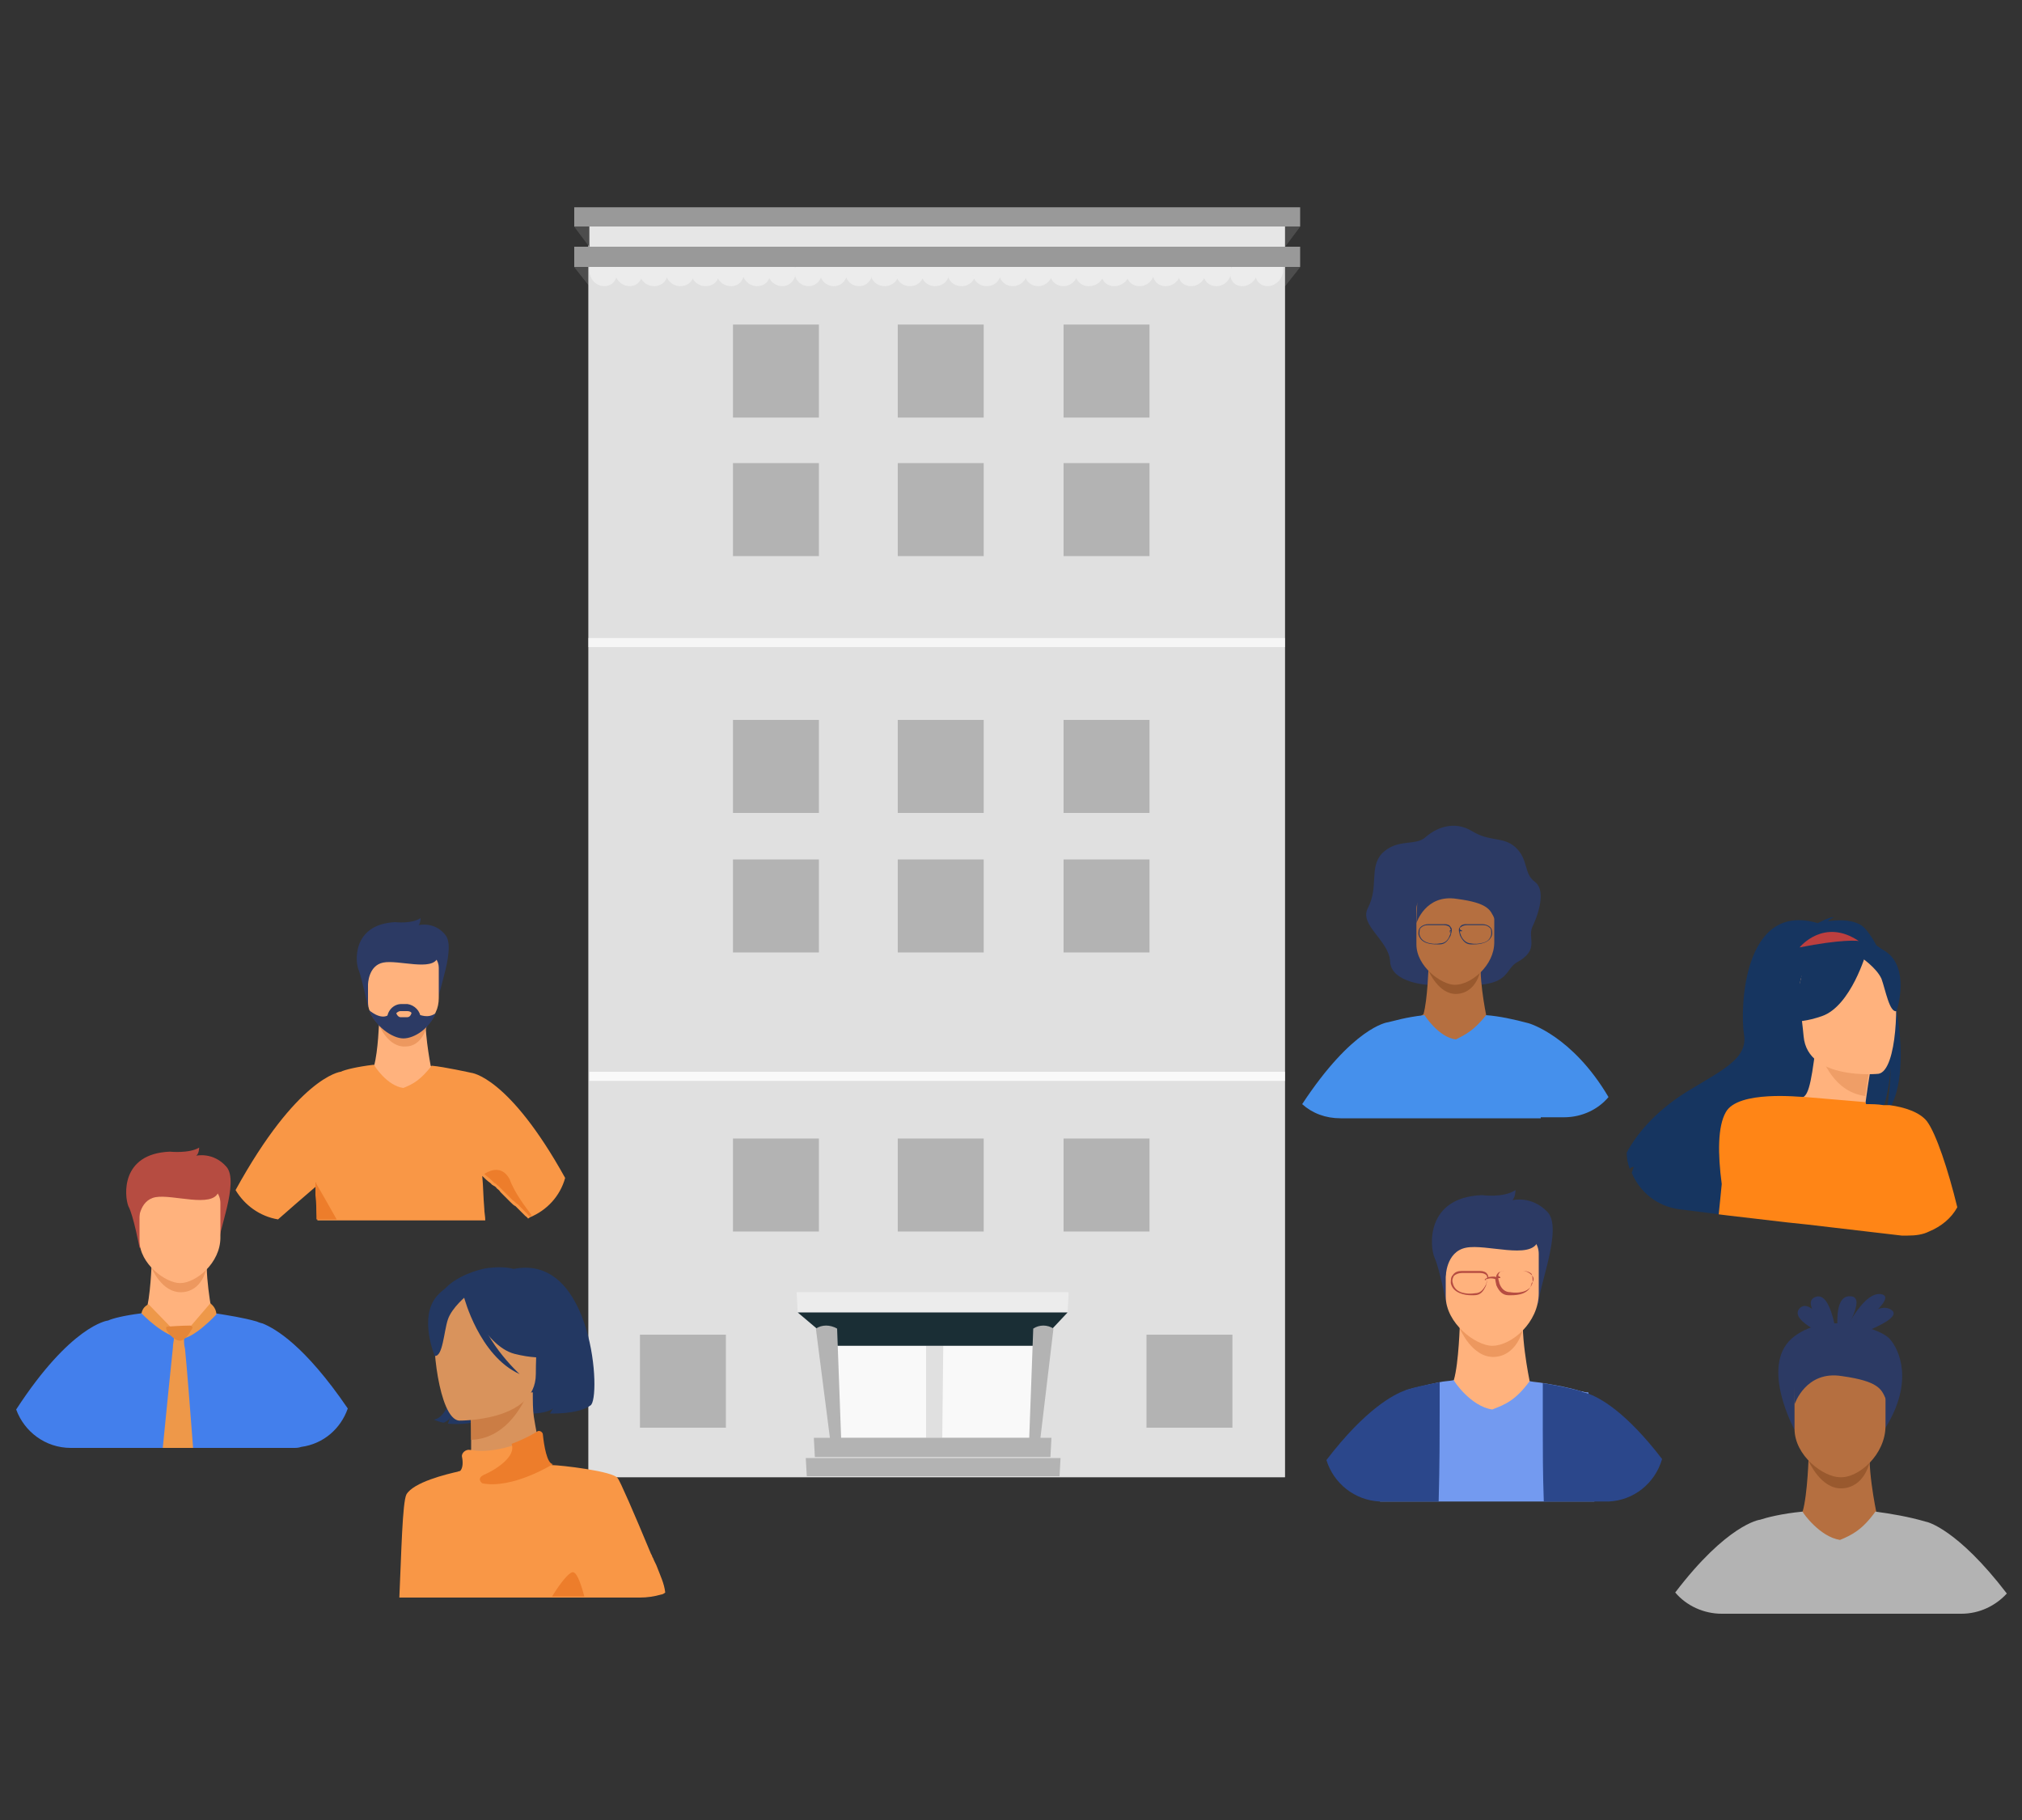 <?xml version="1.0" encoding="utf-8"?>
<!-- Generator: Adobe Illustrator 24.3.0, SVG Export Plug-In . SVG Version: 6.00 Build 0)  -->
<svg version="1.1" id="Layer_1" xmlns="http://www.w3.org/2000/svg" xmlns:xlink="http://www.w3.org/1999/xlink" x="0px" y="0px"
	 viewBox="0 0 200 180" style="enable-background:new 0 0 200 180;" xml:space="preserve">
<rect x="0" y="0" width="200" height="180" fill="#333333" stroke="none"/>
<style type="text/css">
	.st0{fill:#808080;}
	.st1{opacity:0.4;}
	.st2{fill:#CCCCCC;}
	.st3{fill:#FFFFFF;}
	.st4{opacity:0.8;}
	.st5{fill:#EFEFEF;}
	.st6{fill:#999999;}
	.st7{enable-background:new    ;}
	.st8{opacity:0.7;}
	.st9{fill:#B3B3B3;}
	.st10{opacity:0.8;enable-background:new    ;}
	.st11{opacity:0.1;}
	.st12{fill:#1A2E35;}
	.st13{fill:#FFB27D;}
	.st14{fill:#ED985F;}
	.st15{fill:#B64C41;}
	.st16{fill:#437FEC;}
	.st17{fill:#EE9849;}
	.st18{fill:#E58638;}
	.st19{fill:#2C3A64;}
	.st20{fill:#F99746;}
	.st21{fill:#ED7D2B;}
	.st22{fill:#B56F40;}
	.st23{fill:#99592E;}
	.st24{fill:#4590EC;}
	.st25{fill:#163560;}
	.st26{fill:#BC3F3F;}
	.st27{fill:#EF9E67;}
	.st28{fill:#FF8516;}
	.st29{fill:#739AF0;}
	.st30{fill:#2B478B;}
	.st31{fill:#233862;}
	.st32{fill:#D9935C;}
	.st33{fill:#CB7D45;}
</style>
<g>
	<g>
		<g>
			<g>
				<g>
					<g>
						<polygon class="st0" points="56.8,26.4 58.3,28.3 127.1,28.3 128.6,26.4 						"/>
					</g>
				</g>
				<g class="st1">
					<g>
						<polygon points="56.8,26.4 58.3,28.3 127.1,28.3 128.6,26.4 						"/>
					</g>
				</g>
			</g>
			<g>
				<g>
					<rect x="58.2" y="23.9" class="st2" width="68.9" height="122.2"/>
				</g>
				<g class="st1">
					<rect x="58.2" y="23.9" class="st3" width="68.9" height="122.2"/>
				</g>
			</g>
			<g class="st4">
				<g>
					<path class="st5" d="M61,26.9c0.1,0.8-0.5,1.4-1.2,1.4c-0.8,0-1.4-0.6-1.5-1.4c-0.1-0.8,0.5-1.4,1.2-1.4
						C60.2,25.4,60.9,26.1,61,26.9z"/>
				</g>
				<g>
					<path class="st5" d="M63.5,26.9c0.1,0.8-0.5,1.4-1.2,1.4c-0.8,0-1.4-0.6-1.5-1.4c-0.1-0.8,0.5-1.4,1.2-1.4S63.4,26.1,63.5,26.9
						z"/>
				</g>
				<g>
					<path class="st5" d="M66,26.9c0.1,0.8-0.5,1.4-1.3,1.4c-0.8,0-1.4-0.6-1.5-1.4c-0.1-0.8,0.5-1.4,1.3-1.4
						C65.3,25.4,66,26.1,66,26.9z"/>
				</g>
				<g>
					<path class="st5" d="M68.6,26.9c0.1,0.8-0.5,1.4-1.3,1.4c-0.8,0-1.4-0.6-1.5-1.4c-0.1-0.8,0.5-1.4,1.3-1.4
						C67.8,25.4,68.5,26.1,68.6,26.9z"/>
				</g>
				<g>
					<path class="st5" d="M71.1,26.9c0.1,0.8-0.5,1.4-1.3,1.4c-0.8,0-1.4-0.6-1.5-1.4c-0.1-0.8,0.5-1.4,1.3-1.4
						C70.4,25.4,71.1,26.1,71.1,26.9z"/>
				</g>
				<g>
					<path class="st5" d="M73.6,26.9c0,0.8-0.5,1.4-1.3,1.4c-0.8,0-1.4-0.6-1.5-1.4c-0.1-0.8,0.5-1.4,1.3-1.4
						C72.9,25.4,73.6,26.1,73.6,26.9z"/>
				</g>
				<g>
					<path class="st5" d="M76.2,26.9c0,0.8-0.5,1.4-1.3,1.4c-0.8,0-1.4-0.6-1.5-1.4c0-0.8,0.5-1.4,1.3-1.4S76.1,26.1,76.2,26.9z"/>
				</g>
				<g>
					<path class="st5" d="M78.7,26.9c0,0.8-0.6,1.4-1.3,1.4c-0.8,0-1.4-0.6-1.5-1.4c0-0.8,0.5-1.4,1.3-1.4
						C78,25.4,78.7,26.1,78.7,26.9z"/>
				</g>
				<g>
					<path class="st5" d="M81.3,26.9c0,0.8-0.6,1.4-1.3,1.4c-0.8,0-1.4-0.6-1.4-1.4c0-0.8,0.6-1.4,1.3-1.4S81.2,26.1,81.3,26.9z"/>
				</g>
				<g>
					<path class="st5" d="M83.8,26.9c0,0.8-0.6,1.4-1.3,1.4c-0.8,0-1.4-0.6-1.4-1.4c0-0.8,0.6-1.4,1.3-1.4S83.8,26.1,83.8,26.9z"/>
				</g>
				<g>
					<path class="st5" d="M86.3,26.9c0,0.8-0.6,1.4-1.3,1.4c-0.8,0-1.4-0.6-1.4-1.4c0-0.8,0.6-1.4,1.3-1.4
						C85.7,25.4,86.3,26.1,86.3,26.9z"/>
				</g>
				<g>
					<path class="st5" d="M88.9,26.9c0,0.8-0.6,1.4-1.4,1.4c-0.8,0-1.4-0.6-1.4-1.4c0-0.8,0.6-1.4,1.4-1.4S88.9,26.1,88.9,26.9z"/>
				</g>
				<g>
					<path class="st5" d="M91.4,26.9c0,0.8-0.6,1.4-1.4,1.4c-0.8,0-1.4-0.6-1.4-1.4c0-0.8,0.6-1.4,1.4-1.4
						C90.8,25.4,91.4,26.1,91.4,26.9z"/>
				</g>
				<g>
					<path class="st5" d="M93.9,26.9c0,0.8-0.6,1.4-1.4,1.4c-0.8,0-1.4-0.6-1.4-1.4c0-0.8,0.6-1.4,1.4-1.4
						C93.3,25.4,93.9,26.1,93.9,26.9z"/>
				</g>
				<g>
					<path class="st5" d="M96.5,26.9c0,0.8-0.6,1.4-1.4,1.4c-0.8,0-1.4-0.6-1.4-1.4c0-0.8,0.6-1.4,1.4-1.4
						C95.9,25.4,96.5,26.1,96.5,26.9z"/>
				</g>
				<g>
					<path class="st5" d="M99,26.9c0,0.8-0.6,1.4-1.4,1.4c-0.8,0-1.4-0.6-1.4-1.4c0-0.8,0.6-1.4,1.4-1.4C98.4,25.4,99,26.1,99,26.9z
						"/>
				</g>
				<g>
					<path class="st5" d="M101.6,26.9c0,0.8-0.7,1.4-1.4,1.4c-0.8,0-1.4-0.6-1.4-1.4c0-0.8,0.6-1.4,1.4-1.4S101.6,26.1,101.6,26.9z"
						/>
				</g>
				<g>
					<path class="st5" d="M104.1,26.9c0,0.8-0.7,1.4-1.4,1.4c-0.8,0-1.4-0.6-1.3-1.4c0-0.8,0.7-1.4,1.4-1.4
						C103.5,25.4,104.1,26.1,104.1,26.9z"/>
				</g>
				<g>
					<path class="st5" d="M106.6,26.9c0,0.8-0.7,1.4-1.4,1.4c-0.8,0-1.4-0.6-1.3-1.4c0-0.8,0.7-1.4,1.4-1.4
						C106.1,25.4,106.7,26.1,106.6,26.9z"/>
				</g>
				<g>
					<path class="st5" d="M109.2,26.9c0,0.8-0.7,1.4-1.5,1.4c-0.8,0-1.4-0.6-1.3-1.4c0-0.8,0.7-1.4,1.5-1.4
						C108.6,25.4,109.2,26.1,109.2,26.9z"/>
				</g>
				<g>
					<path class="st5" d="M111.7,26.9c0,0.8-0.7,1.4-1.5,1.4c-0.8,0-1.3-0.6-1.3-1.4c0-0.8,0.7-1.4,1.5-1.4
						C111.2,25.4,111.7,26.1,111.7,26.9z"/>
				</g>
				<g>
					<path class="st5" d="M114.2,26.9c-0.1,0.8-0.7,1.4-1.5,1.4s-1.3-0.6-1.3-1.4c0-0.8,0.7-1.4,1.5-1.4
						C113.7,25.4,114.3,26.1,114.2,26.9z"/>
				</g>
				<g>
					<path class="st5" d="M116.8,26.9c-0.1,0.8-0.7,1.4-1.5,1.4c-0.8,0-1.3-0.6-1.3-1.4c0.1-0.8,0.7-1.4,1.5-1.4
						C116.3,25.4,116.8,26.1,116.8,26.9z"/>
				</g>
				<g>
					<path class="st5" d="M119.3,26.9c-0.1,0.8-0.7,1.4-1.5,1.4c-0.8,0-1.3-0.6-1.3-1.4c0.1-0.8,0.7-1.4,1.5-1.4
						C118.8,25.4,119.4,26.1,119.3,26.9z"/>
				</g>
				<g>
					<path class="st5" d="M121.8,26.9c-0.1,0.8-0.7,1.4-1.5,1.4c-0.8,0-1.3-0.6-1.3-1.4c0.1-0.8,0.7-1.4,1.5-1.4
						C121.4,25.4,121.9,26.1,121.8,26.9z"/>
				</g>
				<g>
					<path class="st5" d="M124.4,26.9c-0.1,0.8-0.8,1.4-1.5,1.4c-0.8,0-1.3-0.6-1.2-1.4c0.1-0.8,0.8-1.4,1.5-1.4
						C123.9,25.4,124.5,26.1,124.4,26.9z"/>
				</g>
				<g>
					<path class="st5" d="M126.9,26.9c-0.1,0.8-0.8,1.4-1.5,1.4c-0.8,0-1.3-0.6-1.2-1.4c0.1-0.8,0.8-1.4,1.5-1.4
						C126.5,25.4,127,26.1,126.9,26.9z"/>
				</g>
			</g>
			<g>
				<polygon class="st6" points="56.8,24.4 128.6,24.4 128.6,26.4 56.8,26.4 				"/>
			</g>
			<g>
				<g>
					<polygon class="st0" points="56.8,22.4 58.3,24.4 127.1,24.4 128.6,22.4 					"/>
				</g>
				<g class="st1">
					<polygon points="56.8,22.4 58.3,24.4 127.1,24.4 128.6,22.4 					"/>
				</g>
			</g>
			<g>
				<polygon class="st6" points="56.8,20.5 128.6,20.5 128.6,22.4 56.8,22.4 				"/>
			</g>
			<g class="st7">
				<polygon class="st0" points="58.3,22.4 127.1,22.4 127.1,24.4 58.3,24.4 				"/>
			</g>
			<g class="st4">
				<polygon class="st3" points="58.3,22.4 127.1,22.4 127.1,24.4 58.3,24.4 				"/>
			</g>
			<g class="st8">
				<rect x="58.2" y="63.1" class="st3" width="68.9" height="0.9"/>
			</g>
			<g class="st4">
				<rect x="58.3" y="106" class="st3" width="68.8" height="0.9"/>
			</g>
			<g>
				<g>
					<rect x="72.5" y="32.1" class="st9" width="8.5" height="9.2"/>
					<rect x="88.8" y="32.1" class="st9" width="8.5" height="9.2"/>
					<rect x="105.2" y="32.1" class="st9" width="8.5" height="9.2"/>
				</g>
				<g>
					<rect x="72.5" y="45.8" class="st9" width="8.5" height="9.2"/>
					<rect x="88.8" y="45.8" class="st9" width="8.5" height="9.2"/>
					<rect x="105.2" y="45.8" class="st9" width="8.5" height="9.2"/>
				</g>
				<g>
					<g>
						<rect x="72.5" y="112.6" class="st9" width="8.5" height="9.2"/>
						<rect x="88.8" y="112.6" class="st9" width="8.5" height="9.2"/>
						<rect x="105.2" y="112.6" class="st9" width="8.5" height="9.2"/>
					</g>
					<rect x="63.3" y="132" class="st9" width="8.5" height="9.2"/>
					<rect x="113.4" y="132" class="st9" width="8.5" height="9.2"/>
				</g>
				<g>
					<rect x="72.5" y="71.2" class="st9" width="8.5" height="9.2"/>
					<rect x="88.8" y="71.2" class="st9" width="8.5" height="9.2"/>
					<rect x="105.2" y="71.2" class="st9" width="8.5" height="9.2"/>
				</g>
				<g>
					<rect x="72.5" y="85" class="st9" width="8.5" height="9.2"/>
					<rect x="88.8" y="85" class="st9" width="8.5" height="9.2"/>
					<rect x="105.2" y="85" class="st9" width="8.5" height="9.2"/>
				</g>
			</g>
		</g>
		<g>
			<g class="st10">
				<polygon class="st3" points="82.8,133.1 91.6,133.1 91.6,142.2 82.7,142.2 				"/>
			</g>
			<g class="st10">
				<polygon class="st3" points="93.3,133.1 102.5,133.1 102,142.2 93.2,142.2 				"/>
			</g>
			<g>
				<g>
					<polygon class="st9" points="103.9,144.1 80.6,144.1 80.5,142.2 104,142.2 					"/>
					<g class="st11">
						<polygon class="st9" points="103.9,144.1 80.6,144.1 80.5,142.2 104,142.2 						"/>
					</g>
				</g>
			</g>
			<g>
				<polygon class="st9" points="104.8,146 79.8,146 79.7,144.2 104.9,144.2 				"/>
			</g>
			<g class="st1">
				<polygon class="st3" points="105.6,129.8 78.9,129.8 78.8,127.8 105.7,127.8 				"/>
			</g>
			<g>
				<polygon class="st12" points="78.9,129.8 82.8,133.1 102.5,133.1 105.6,129.8 				"/>
			</g>
			<g>
				<path class="st9" d="M80.7,131.4l1.4,10.9h1.1l-0.4-10.9l0,0C82.1,131,81.3,131,80.7,131.4L80.7,131.4z"/>
			</g>
			<g>
				<path class="st9" d="M104.2,131.4l-1.3,10.9h-1.1l0.4-10.9l0,0C102.8,131,103.6,131,104.2,131.4L104.2,131.4z"/>
			</g>
		</g>
	</g>
	<g>
		<path class="st13" d="M15,124.9c0,0-0.1,3.4-0.6,5l-3.5,2.4l13.1,2L21,130c0,0-0.9-4.6-0.4-6.3C21,121.9,15,124.9,15,124.9z"/>
		<path class="st14" d="M15,125.4c0,0,1,2.5,3,2.4c2-0.1,2.4-2.3,2.4-2.3L15,125.4z"/>
		<path class="st15" d="M13.8,123.4c0,0-0.6-3.2-1.1-4.1c-0.4-1-0.8-5.2,4.1-5.4c0,0,1.9,0.2,2.9-0.4c0,0,0,0.6-0.3,0.8
			c0,0,1.7-0.4,3,1.1c1.3,1.5-0.9,6.6-0.8,7.8L13.8,123.4z"/>
		<path class="st13" d="M17.8,126.9c-1.4,0-4-1.9-4-4.2V119c0-0.9,0.6-1.6,1.3-1.6h5.4c0.7,0,1.3,0.7,1.3,1.6v3.4
			C21.8,124.9,19.4,126.9,17.8,126.9z"/>
		<path class="st15" d="M13.7,120.9c0,0,0-2.2,1.7-2.5c1.7-0.3,5.6,1.1,6.2-0.5c0.6-1.6-7.5-1.6-7.9-0.6
			C13.3,118.3,13.7,120.9,13.7,120.9z"/>
		<path class="st16" d="M26,130.9C26,130.9,26,130.9,26,130.9c-0.4-0.1-0.6-0.2-0.6-0.2v0c-1.4-0.4-2.8-0.6-4-0.8
			c-0.1,0-0.3,0-0.4-0.1c-0.9,1.1-1.6,1.7-2.3,2c-0.2,0.1-0.3,0.2-0.5,0.2c-0.1,0.1-0.3,0.1-0.4,0.2c-0.2,0-0.4-0.1-0.6-0.1
			c-0.1,0-0.2-0.1-0.3-0.1c-1.4-0.7-2.4-2.2-2.4-2.2c-0.2,0-0.4,0-0.6,0.1c-1.6,0.2-2.8,0.5-3.2,0.7c0,0,0,0,0,0
			c-0.1,0-3.7,0.5-9.1,8.8c0.8,2.2,2.9,3.8,5.4,3.8h22c0.3,0,0.5,0,0.8-0.1c2.2-0.3,3.9-1.8,4.6-3.8C30.1,133,27.2,131.4,26,130.9z"
			/>
		<path class="st17" d="M14.7,129c0,0-0.6,0.2-0.7,0.9c0,0,2.3,2.4,3.9,2.4L14.7,129z"/>
		<path class="st17" d="M17.8,132.4l3-3.5c0,0,0.6,0.4,0.6,1.1C21.4,130,19.1,132.5,17.8,132.4z"/>
		<path class="st17" d="M19.1,143.2h-3c0.4-4,0.8-8.1,1-9.9c0-0.4,0.1-0.7,0.1-0.9c0,0,0-0.1,0-0.1c0,0,0,0,0,0c0-0.1,0-0.1,0-0.1
			l0.3,0l0.5,0h0l0.2,0c0,0,0,0,0,0.1c0,0,0,0.1,0,0.1c0,0,0,0.1,0,0.1c0,0.2,0,0.5,0.1,0.9C18.5,135.4,18.8,139.3,19.1,143.2z"/>
		<path class="st18" d="M16.6,131.2c0,0,1.4-0.1,2.2-0.1c0.2,0,0.3,0.2,0.2,0.3c-0.2,0.4-0.7,1.2-1.2,1.2
			C17.1,132.6,16,131.2,16.6,131.2z"/>
	</g>
	<g>
		<path class="st13" d="M37.5,101c0,0-0.1,3-0.5,4.4l-3.1,2.1l11.5,1.7l-2.8-3.8c0,0-0.8-4.1-0.4-5.6C42.8,98.3,37.5,101,37.5,101z"
			/>
		<path class="st14" d="M37.5,101.4c0,0,0.9,2.2,2.6,2.1c1.7,0,2.1-2,2.1-2L37.5,101.4z"/>
		<path class="st19" d="M36.4,99.6c0,0-0.6-2.8-0.9-3.6c-0.4-0.8-0.7-4.6,3.6-4.8c0,0,1.6,0.2,2.5-0.4c0,0,0,0.5-0.2,0.7
			c0,0,1.5-0.4,2.6,0.9c1.2,1.3-0.8,5.8-0.7,6.9L36.4,99.6z"/>
		<path class="st13" d="M43.4,95.7v3c0,0.5-0.1,1-0.3,1.4h0c-0.3,0.8-0.9,1.4-1.5,1.9c-0.6,0.4-1.2,0.6-1.7,0.6
			c-0.4,0-1-0.2-1.6-0.6c-0.8-0.5-1.5-1.3-1.8-2.2l0,0l0,0c-0.1-0.3-0.1-0.6-0.1-0.9v-3.2c0-0.7,0.5-1.4,1.2-1.4h4.8
			C42.9,94.4,43.4,95,43.4,95.7z"/>
		<path class="st20" d="M46.6,106.1c0,0-2.7-0.6-3.9-0.7c-1.1,1.4-1.8,1.8-2.8,2.2c-1.6-0.2-2.9-2.2-2.9-2.3
			c-1.7,0.2-2.9,0.5-3.3,0.7c0,0,0,0,0,0c-0.1,0-4.3,0.6-10.4,11.7c0.9,1.5,2.4,2.6,4.2,2.9c0.8-0.7,2.5-2.2,3.8-3.3
			c0,0.4,0,0.7,0,1c0,0.8,0,1.6,0.1,2.4H48c0-0.4-0.1-0.8-0.1-1.2c-0.1-1.1-0.1-2.2-0.2-3.2c0,0,0,0,0,0c0,0,0,0,0,0c0,0,0,0,0,0
			c0.2,0.2,0.5,0.5,0.8,0.7c0.1,0.1,0.1,0.1,0.2,0.2c0.1,0,0.1,0.1,0.2,0.1c0.1,0.1,0.2,0.1,0.2,0.2c0.1,0.1,0.3,0.2,0.4,0.4
			c0.1,0.1,0.1,0.1,0.2,0.2c0,0,0.1,0.1,0.1,0.1c0,0,0.1,0.1,0.1,0.1c0,0,0.1,0.1,0.1,0.1c0.1,0.1,0.1,0.1,0.2,0.2
			c0.1,0.1,0.1,0.1,0.2,0.2c0,0,0.1,0.1,0.1,0.1c0.2,0.2,0.3,0.3,0.5,0.4c0.1,0.1,0.1,0.1,0.2,0.2c0.1,0.1,0.1,0.1,0.2,0.2
			c0,0,0.1,0.1,0.1,0.1c0,0,0,0,0.1,0.1c0.1,0.1,0.1,0.1,0.2,0.2c0.1,0.1,0.1,0.1,0.2,0.2c0,0,0.1,0,0.1,0.1c0,0,0.1,0,0.1,0.1
			c0.1,0,0.1,0,0.2-0.1c1.7-0.7,3-2.1,3.5-3.9C50.3,106.4,46.6,106.1,46.6,106.1z"/>
		<path class="st19" d="M36.4,97.4c0,0,0-1.9,1.5-2.2c1.5-0.3,4.9,0.9,5.4-0.5c0.5-1.4-6.6-1.4-7-0.5C36,95.2,36.4,97.4,36.4,97.4z"
			/>
		<path class="st21" d="M33.3,120.6h-2c0-0.8,0-1.6-0.1-2.4c0-0.3,0-0.6,0-1c0-0.1,0-0.2,0-0.3c0,0,0.1,0.1,0.1,0.2
			C31.6,117.6,32.4,119,33.3,120.6z"/>
		<path class="st19" d="M41.6,100.7v1.3c-0.6,0.4-1.2,0.6-1.7,0.6c-0.4,0-1-0.2-1.6-0.6v-1.3c0-0.7,0.6-1.4,1.4-1.4h0.6
			C41,99.4,41.6,100,41.6,100.7z"/>
		<path class="st21" d="M52.6,120.2c-0.1,0-0.1,0.1-0.2,0.1c0,0-0.1,0-0.1-0.1c0,0-0.1,0-0.1-0.1c-0.1-0.1-0.1-0.1-0.2-0.2
			c-0.1-0.1-0.1-0.1-0.2-0.2c0,0,0,0-0.1-0.1c0,0-0.1-0.1-0.1-0.1c-0.1-0.1-0.1-0.1-0.2-0.2c-0.1-0.1-0.1-0.1-0.2-0.2
			c-0.2-0.1-0.3-0.3-0.5-0.4c0,0-0.1-0.1-0.1-0.1c-0.1-0.1-0.1-0.1-0.2-0.2c-0.1-0.1-0.1-0.1-0.2-0.2c0,0-0.1-0.1-0.1-0.1
			c0,0-0.1-0.1-0.1-0.1c0,0-0.1-0.1-0.1-0.1c-0.1-0.1-0.1-0.1-0.2-0.2c-0.1-0.1-0.3-0.3-0.4-0.4c-0.1-0.1-0.2-0.1-0.2-0.2
			c-0.1,0-0.1-0.1-0.2-0.1c-0.1-0.1-0.1-0.1-0.2-0.2c-0.3-0.3-0.6-0.5-0.8-0.7c0,0,0,0,0,0c0,0,0,0,0,0c0.2-0.1,1.6-1.1,2.5,0.5
			C50.9,118,52,119.4,52.6,120.2z"/>
		<path class="st19" d="M43.1,100.2c-0.6,1.5-2.1,2.5-3.2,2.5c-1.1,0-2.8-1.2-3.4-2.8l0,0l0,0c0,0,1.1,1,1.9,0.5h3.1
			C41.5,100.3,42.3,100.8,43.1,100.2z"/>
		<path class="st13" d="M40.3,100.6h-0.7c-0.2,0-0.4-0.3-0.4-0.4c0,0,0.2-0.2,0.4-0.2h0.7c0.2,0,0.4,0.1,0.4,0.2
			C40.7,100.2,40.6,100.6,40.3,100.6z"/>
	</g>
	<g>
		<path class="st19" d="M141.2,97.4c0,0-3.6-0.2-3.7-2.3c-0.1-2.1-3.1-3.6-2.2-5.3c1.1-2.1,0.1-4,1.4-5.4c1.5-1.5,3.3-0.7,4.3-1.6
			c1-0.9,2.8-1.7,4.6-0.6c1.8,1.1,3.1,0.5,4.3,1.6c1.3,1.2,0.8,2.6,1.9,3.4c1,0.7,0.6,2.7-0.2,4.4c-0.6,1.2,0.8,2.3-1.6,3.6
			c-1,0.6-0.8,2-3.7,2.2C144.9,97.5,142,96.9,141.2,97.4z"/>
		<path class="st22" d="M141.3,95.6c0,0-0.1,3.3-0.5,4.7l-3.3,2.3l12.5,1.9l-3-4.1c0,0-0.9-4.4-0.4-6
			C147,92.7,141.3,95.6,141.3,95.6z"/>
		<path class="st23" d="M141.3,96c0,0,1,2.4,2.8,2.3c1.9-0.1,2.3-2.2,2.3-2.2L141.3,96z"/>
		<path class="st22" d="M143.9,97.4c-1.3,0-3.8-1.8-3.8-4v-3.5c0-0.8,0.6-1.5,1.3-1.5h5.1c0.7,0,1.3,0.7,1.3,1.5v3.3
			C147.8,95.5,145.5,97.4,143.9,97.4z"/>
		<path class="st24" d="M151.2,101.2C151.2,101.2,151.2,101.2,151.2,101.2c-1.5-0.4-2.9-0.7-4.2-0.8c-1.2,1.5-2,1.9-3,2.4
			c-1.7-0.2-3.1-2.4-3.1-2.4c-1.9,0.2-3.1,0.6-3.6,0.7c0,0,0,0,0,0c-0.1,0-3.5,0.5-8.5,8.1c1,0.9,2.3,1.4,3.8,1.4h2.3h1.8h15.7
			c0,0,0,0,0-0.1h2.3c1.8,0,3.4-0.8,4.4-2C155.5,102.4,151.2,101.2,151.2,101.2z"/>
		<path class="st19" d="M140.1,91.3c0,0,0.9-2.9,4-2.4c3.1,0.4,3.3,1.1,3.7,1.9c0.3,0.8,1-2.8,1-2.8l-3.6-1.1c0,0-4.4,0.5-4.7,1.2
			c-0.3,0.7-0.3,0.7-0.3,0.7L140.1,91.3z"/>
		<path class="st19" d="M147.4,91.7c-0.2-0.2-0.5-0.3-0.8-0.3H145c-0.3,0-0.5,0.1-0.6,0.3c-0.1,0.1-0.1,0.2-0.1,0.3c0,0,0,0,0,0
			c-0.3-0.1-0.5,0-0.7,0l0,0v0c0-0.1,0-0.2-0.1-0.3c-0.1-0.2-0.3-0.3-0.6-0.3h-1.6c-0.3,0-0.6,0.1-0.8,0.3c-0.2,0.2-0.2,0.4-0.2,0.7
			c0.2,0.9,1.2,1,1.8,1c0.2,0,0.3,0,0.3,0c0.5,0,0.8-0.3,1.1-0.9c0-0.1,0.1-0.3,0.1-0.5v0c0.2,0,0.4-0.1,0.7,0v0
			c0,0.2,0.1,0.4,0.1,0.5c0.3,0.6,0.6,0.9,1.1,0.9c0,0,0.1,0,0.3,0c0.5,0,1.6-0.1,1.8-1C147.6,92.1,147.6,91.9,147.4,91.7z
			 M143.5,92.1c0,0.2-0.1,0.4-0.1,0.4c-0.2,0.6-0.6,0.8-1,0.8h0c0,0-0.4,0.1-0.9,0c-0.6-0.1-1-0.4-1.1-0.9c0-0.2,0-0.5,0.1-0.6
			c0.2-0.2,0.4-0.3,0.7-0.3h1.6c0.3,0,0.5,0.1,0.6,0.2c0,0.1,0.1,0.2,0.1,0.3v0c-0.1,0-0.1,0-0.1,0.1c0,0,0,0.1,0,0.1c0,0,0,0,0.1,0
			C143.4,92.1,143.4,92.1,143.5,92.1C143.4,92.1,143.4,92.1,143.5,92.1C143.5,92.1,143.5,92.1,143.5,92.1z M147.5,92.4
			c-0.1,0.5-0.4,0.8-1.1,0.9c-0.5,0.1-0.9,0-0.9,0h0c-0.4,0-0.8-0.3-1-0.8c0-0.1-0.1-0.2-0.1-0.4c0,0,0,0,0,0c0,0,0.1,0,0.1,0
			c0,0,0.1,0,0.1,0c0,0,0-0.1,0-0.1c-0.1,0-0.1,0-0.2-0.1c0,0,0,0,0,0c0-0.1,0-0.2,0.1-0.2c0.1-0.1,0.3-0.2,0.6-0.2h1.6
			c0.3,0,0.5,0.1,0.7,0.3C147.5,91.9,147.5,92.1,147.5,92.4z"/>
	</g>
	<g>
		<path class="st25" d="M187.6,100C187.6,100,187.6,100,187.6,100c-0.1-0.5-0.2-0.9-0.2-1.3c0,0,0,0,0,0c0.5-3.2-0.7-4.5-1.8-5.2
			c0,0,0,0,0,0c-0.6-1.1-1.2-1.9-1.7-2.1c-1-0.5-2.2-0.4-3.1-0.3c0.2-0.2,0.6-0.4,0.6-0.4c-0.5,0-1.6,0.6-1.6,0.6
			c-7.4-2.2-7.7,8.5-7.3,11c0.4,2.4-2.1,3.5-5.7,5.7c-3.2,2-5,4.3-5.9,6c0,0.5,0.1,1.1,0.3,1.6c0.1-0.1,0.2-0.2,0.4-0.2
			c0,0-0.1,0.3-0.2,0.6c0.8,1.9,2.5,3.3,4.7,3.6l4,0.5l0.8,0.1l6,0.7c0.6-0.9,1.3-1.8,2-2.8c1.7-2.3,3.7-4.5,5.3-6.1
			c0.5-0.5,1.1-1,1.5-1.4c0,0,0,0,0.1,0c0.2-0.4,0.4-0.9,0.6-1.4c0.5-1.7,0.6-3.5,0.6-3.7c0,1.7-0.2,2.9-0.3,3.8
			c-0.1,0.3-0.2,0.6-0.2,0.8c0.2-0.2,0.4-0.5,0.6-0.8C188.2,107.1,188.2,103.4,187.6,100z"/>
		<path class="st13" d="M184.6,111.2c0,0-2.4,1-4.1,0.3c-1.6-0.6-2.4-2.9-2.4-2.9c0.7-0.1,1-1,1.5-5.1l0.3,0.1l5.2,1.7
			c0,0-0.3,1.7-0.5,3.2C184.4,109.8,184.3,111,184.6,111.2z"/>
		<path class="st26" d="M178,93.7c0,0,2.4-3,5.9-0.6C183.9,93,182,92.9,178,93.7z"/>
		<path class="st27" d="M185,105.2c0,0-0.3,1.7-0.5,3.2c-3-0.4-4.2-3.3-4.7-4.9L185,105.2z"/>
		<path class="st13" d="M185.8,106.2c0,0-7,0.7-7.4-3.7c-0.4-4.4-1.5-7.2,2.9-7.9c4.5-0.6,5.5,1,6,2.4
			C187.8,98.4,187.7,105.9,185.8,106.2z"/>
		<path class="st25" d="M184.6,94.2c0,0-1.5,5.3-4.4,6.3c-2.9,1-4.2,0.3-4.2,0.3s2.1-2,2.3-5.2C178.3,95.7,182.9,91.9,184.6,94.2z"
			/>
		<path class="st25" d="M184.1,94.7c0,0,1.5,1,2,2.1c0.4,1.1,0.8,3.4,1.5,3.2c0,0,1.2-3.6-0.6-5.5C185,92.6,184.1,94.7,184.1,94.7z"
			/>
		<path class="st28" d="M190.6,110.9c-0.7-0.9-2.2-1.4-3.7-1.6c-0.1,0-0.2,0-0.3,0c-0.1,0-0.2,0-0.3,0c-0.6-0.1-1.2-0.1-1.7-0.1
			c-0.1-0.1-0.1-0.2-0.1-0.2c0,0,0,0,0,0l-5.9-0.5l-0.1,0c0,0,0,0,0,0c0,0,0,0,0,0c-0.4,0-6.6-0.7-7.8,1.5c-0.8,1.4-0.8,4.1-0.4,7.1
			c-0.1,1-0.2,2.1-0.3,3l0.8,0.1l6,0.7l1.9,0.2l9.4,1.1c0.2,0,0.4,0,0.6,0h0c0.8,0,1.5-0.1,2.1-0.4c1.2-0.5,2.2-1.3,2.8-2.4v0
			C192.7,115.7,191.5,112.1,190.6,110.9z"/>
	</g>
	<g>
		<path class="st13" d="M144.4,130.8c0,0-0.1,4-0.6,5.7l-4,2.8l15.1,2.3l-3.6-5c0,0-1.1-5.3-0.5-7.3
			C151.3,127.4,144.4,130.8,144.4,130.8z"/>
		<path class="st14" d="M144.4,131.4c0,0,1.2,2.9,3.4,2.8c2.2-0.1,2.8-2.6,2.8-2.6L144.4,131.4z"/>
		<path class="st19" d="M143.1,129.1c0,0-0.7-3.6-1.2-4.7c-0.5-1.1-0.9-6,4.7-6.2c0,0,2.1,0.3,3.3-0.5c0,0,0,0.7-0.3,1
			c0,0,1.9-0.5,3.5,1.2c1.5,1.7-1,7.6-0.9,9L143.1,129.1z"/>
		<path class="st13" d="M147.6,133.1c-1.6,0-4.6-2.2-4.6-4.9V124c0-1,0.7-1.8,1.5-1.8h6.2c0.8,0,1.5,0.8,1.5,1.8v3.9
			C152.2,130.8,149.5,133.1,147.6,133.1z"/>
		<path class="st19" d="M143,126.3c0,0,0-2.5,2-2.9c2-0.4,6.4,1.2,7.1-0.6c0.6-1.8-8.6-1.8-9.1-0.6C142.5,123.3,143,126.3,143,126.3
			z"/>
		<path class="st29" d="M157.7,148.5h-21.1c0,0-0.1,0-0.1,0c0.5-4.8,1.7-10.7,2.6-11c0,0,0.1,0,0.3-0.1c0,0,0,0,0,0
			c0.5-0.1,1.5-0.4,3-0.7c0,0,0,0,0,0c0.4-0.1,0.9-0.1,1.4-0.2c0,0.1,1.7,2.6,3.8,2.9c1.3-0.5,2.3-0.9,3.7-2.8
			c0.5,0.1,0.9,0.1,1.4,0.2c1.2,0.2,2.4,0.4,3.7,0.8c0.2,0,0.3,0.1,0.5,0.1h0c0.1,0,0.1,0,0.2,0c0,0,0,0.1,0.1,0.4c0,0,0,0,0,0
			C157.2,139.1,157.4,141.5,157.7,148.5z"/>
		<g>
			<path class="st30" d="M139.3,137.4C139.3,137.4,139.3,137.4,139.3,137.4c-0.1,0-0.2,0.1-0.3,0.1c0,0,0,0,0,0c0,0,0,0,0,0
				c0,0,0,0,0,0c-1.1,0.4-3.9,1.8-7.8,6.9c0.7,2.3,2.8,4,5.3,4.1c0,0,0.1,0,0.1,0c0,0,0.1,0,0.1,0h2.1h3.5c0.1-3.6,0.1-6.7,0.1-8.8
				c0-0.9,0-1.7,0-2.2c0-0.5,0-0.8,0-0.8c0,0,0,0,0,0C141.3,136.9,139.9,137.2,139.3,137.4z"/>
			<path class="st30" d="M157,137.8c-0.3-0.1-0.5-0.1-0.6-0.2c0,0,0,0,0,0c-0.7-0.2-2.4-0.6-3.8-0.8c0,0,0,0,0,0c0,0,0,0.7,0,1.8v0
				c0,0.7,0,1.6,0,2.7c0,2,0,4.5,0.1,7.2h4h2.1c0.1,0,0.2,0,0.3,0c2.5-0.1,4.6-1.8,5.3-4.2C160.8,139.6,158.2,138.2,157,137.8z"/>
		</g>
		<path class="st15" d="M151.5,126.1c-0.2-0.2-0.5-0.4-0.9-0.4h-1.8c-0.3,0-0.6,0.1-0.7,0.3c-0.1,0.1-0.1,0.2-0.1,0.3c0,0,0,0,0,0
			c-0.3-0.1-0.6,0-0.8,0l0,0v0c0-0.1,0-0.2-0.1-0.3c-0.1-0.2-0.4-0.3-0.7-0.3h-1.8c-0.4,0-0.7,0.1-0.9,0.4c-0.2,0.2-0.2,0.5-0.2,0.8
			c0.2,1,1.4,1.2,2,1.2c0.2,0,0.3,0,0.3,0c0.6,0,0.9-0.3,1.2-1c0-0.1,0.1-0.3,0.1-0.6v0c0.2-0.1,0.5-0.1,0.8,0v0
			c0,0.2,0.1,0.5,0.1,0.6c0.3,0.7,0.7,1,1.2,1c0,0,0.2,0,0.3,0c0.6,0,1.8-0.1,2-1.2C151.8,126.6,151.7,126.3,151.5,126.1z
			 M147.1,126.5c0,0.2-0.1,0.4-0.1,0.5c-0.3,0.6-0.6,0.9-1.1,0.9h0c0,0-0.5,0.1-1,0c-0.7-0.1-1.1-0.5-1.2-1c-0.1-0.3,0-0.5,0.1-0.7
			c0.2-0.2,0.5-0.3,0.8-0.3h1.8c0.3,0,0.5,0.1,0.6,0.2c0.1,0.1,0.1,0.2,0.1,0.3c0,0,0,0,0,0c-0.1,0-0.2,0.1-0.2,0.1
			c0,0-0.1,0.1,0,0.1c0,0,0,0,0.1,0C146.9,126.5,147,126.5,147.1,126.5C147,126.5,147,126.5,147.1,126.5
			C147.1,126.5,147.1,126.5,147.1,126.5z M151.6,126.8c-0.1,0.5-0.5,0.9-1.2,1c-0.5,0.1-1,0-1,0h0c-0.5,0-0.9-0.3-1.1-0.9
			c0-0.1-0.1-0.3-0.1-0.5c0,0,0,0,0,0c0,0,0.1,0,0.1,0c0,0,0.1,0,0.1,0c0,0,0-0.1,0-0.1c-0.1,0-0.1-0.1-0.2-0.1c0,0,0,0,0,0
			c0-0.1,0-0.2,0.1-0.3c0.1-0.2,0.3-0.2,0.6-0.2h1.8c0.3,0,0.6,0.1,0.8,0.3C151.6,126.3,151.6,126.6,151.6,126.8z"/>
	</g>
	<g>
		<path class="st31" d="M50.8,125.5L50.8,125.5c-0.7-0.2-1.6-0.2-2.5-0.1c0,0-1.7,0.2-3.4,1.3c-1.3,0.9-3.2,2.8-1.1,8l1,1.8
			c-0.3,3.9-1.9,3.9-1.9,3.9s0.7,0.3,1,0.3c0,0,0.5-0.2,0.6-0.5c0,0-0.1,0.4-0.2,0.6c0,0,2.7,0.3,4.1-0.8c0.7-0.6,1.5-1.9,2.1-3.2
			l2.1,0.1c0,0.9-0.3,1.9-1.3,2.9c0,0,2.5,0.2,3.4-0.5c0,0-0.2,0.3-0.3,0.5c0,0,2.8,0.1,4-0.8C59.5,138.4,58.7,123.9,50.8,125.5z"/>
		<path class="st32" d="M60.7,157.9H40.6c-0.2-1.6-0.4-3-0.3-4.4c0.1-1.7,0.9-3.3,1.8-4.6c1.5-2.1,3.3-3.4,3.3-3.4s0,0,0.1,0
			c0.1,0,0.4-0.1,0.7-0.1h0c0.2-0.1,0.4-1,0.4-2.1c0-0.3,0-0.6,0-0.9c0-0.3,0-0.5,0-0.8c0-0.1,0-0.2,0-0.4c0,0,0-0.1,0-0.1
			c0-0.1,0-0.1,0-0.2c0,0,0-0.1,0-0.1c0-0.1,0-0.1,0-0.2c0-0.1,0-0.2,0-0.2c0,0,0,0,0,0c0-0.1,0-0.1,0-0.2c0-0.1,0-0.2,0-0.2l0-0.1
			c0-0.1,0-0.2,0-0.3c0,0,0-0.1,0-0.1c0,0,0-0.1,0-0.1c0,0,0-0.1,0-0.1c0-0.1,0-0.2,0-0.2c0,0,0,0,0,0c0,0,0,0,0,0
			c0-0.1,0-0.1,0-0.1l3.4-0.7h0l2.3-0.5l0.3-0.1l0.1,0v0c0,0.9,0,1.7,0.1,2.4c0.1,0.6,0.2,1.2,0.3,1.7v0c0.4,1.9,1.1,3,1.6,3.2h0
			c0,0,0,0,0,0C56.9,145.4,60.4,151.4,60.7,157.9z"/>
		<path class="st33" d="M46.5,138.9c0,0,0.1,1.8,0.1,3.5c3.2-0.1,4.9-3,5.6-4.6L46.5,138.9z"/>
		<path class="st32" d="M45.4,140.5c0,0,7.6,0.1,7.6-4.6c0-4.7,1-7.9-3.8-8.1c-4.8-0.3-5.8,1.5-6.1,3.1
			C42.6,132.4,43.4,140.3,45.4,140.5z"/>
		<path class="st31" d="M45.7,127.6c0,0,2.1,5.5,5.2,6.3c3.2,0.8,4.6,0,4.6,0s-2.4-1.9-2.9-5.3C52.5,128.6,47.3,125,45.7,127.6z"/>
		<path class="st31" d="M46.2,128.1c0,0-1.5,1.2-1.9,2.4c-0.4,1.2-0.5,3.7-1.3,3.6c0,0-1.6-3.8,0.2-5.9
			C45.1,126,46.2,128.1,46.2,128.1z"/>
		<path class="st31" d="M45.9,128.3c0,0,1.5,5.8,5.5,7.6c0,0-4-3.6-4.3-7.4C46.7,124.7,45.9,128.3,45.9,128.3z"/>
		<path class="st20" d="M65,155c-0.1-0.3-0.3-0.6-0.4-0.9c-0.1-0.1-0.1-0.3-0.2-0.4c0,0,0,0,0,0c-1.7-4.1-3.1-7.3-3.3-7.5
			c-0.4-0.7-5.7-1.3-6.5-1.3c-0.6,0-0.9-1.9-1-2.9c0-0.3-0.4-0.4-0.6-0.3c-0.1,0-0.1,0.1-0.2,0.1c-0.1,0-0.1,0.1-0.2,0.1
			c-0.1,0-0.1,0.1-0.2,0.1c0,0-0.1,0.1-0.1,0.1c-0.1,0-0.1,0.1-0.2,0.1c0,0-0.1,0.1-0.1,0.1c0,0-0.1,0-0.1,0.1c0,0-0.1,0-0.1,0.1
			c0,0-0.1,0-0.1,0.1c-0.1,0-0.1,0.1-0.2,0.1c-0.1,0-0.1,0-0.2,0.1c0,0-0.1,0-0.1,0c-0.2,0.1-0.4,0.1-0.6,0.2
			c-1.6,0.5-3.1,0.6-4,0.4c0,0,0,0-0.1,0c-0.4-0.1-0.9,0.3-0.8,0.7c0.1,0.5,0.1,1.1-0.2,1.4c-1.4,0.3-4.6,1.1-5.3,2.3
			c-0.4,0.8-0.5,5.8-0.7,10.2h0.5h6.3h17c0.7,0,1.4-0.1,2.1-0.3c0.1,0,0.3-0.1,0.4-0.2C65.7,156.6,65.3,155.8,65,155z"/>
		<path class="st21" d="M57.8,157.9h-3.2c0.8-1.3,1.6-2.3,2-2.4C57,155.4,57.4,156.4,57.8,157.9z"/>
		<path class="st21" d="M54.7,144.8c0,0-4,2.5-7,1.9c0,0-0.7-0.5,0.3-0.9c0.9-0.4,3.1-1.7,2.6-3c0.8-0.3,1.7-0.7,2.5-1.2
			c0.2-0.2,0.6,0,0.6,0.3C53.8,142.9,54.1,144.8,54.7,144.8z"/>
	</g>
	<g>
		<path class="st19" d="M177.5,141.4c0,0-3.4-6.2-0.3-9c3.2-2.8,8.7-1.1,9.7,0c1,1.1,2.4,4.3-0.4,8.8L177.5,141.4z"/>
		<path class="st22" d="M178.9,143.9c0,0-0.1,3.9-0.6,5.6l-3.9,2.7l14.7,2.2l-3.5-4.8c0,0-1.1-5.2-0.5-7.1
			C185.6,140.6,178.9,143.9,178.9,143.9z"/>
		<path class="st23" d="M178.9,144.5c0,0,1.2,2.8,3.3,2.7c2.2-0.1,2.7-2.5,2.7-2.5L178.9,144.5z"/>
		<path class="st22" d="M182,146.1c-1.6,0-4.5-2.1-4.5-4.8v-4.1c0-1,0.7-1.7,1.5-1.7h6c0.8,0,1.5,0.8,1.5,1.7v3.8
			C186.5,143.9,183.8,146.2,182,146.1z"/>
		<path class="st9" d="M198.5,157.6c-1.1,1.2-2.7,2-4.5,2h-23.7c-1.8,0-3.5-0.8-4.6-2.1c5.1-6.7,8.3-7.2,8.4-7.2
			c0.6-0.2,2.1-0.6,4.2-0.8c0,0.1,1.7,2.5,3.7,2.8c1.2-0.5,2.2-1,3.5-2.8c1.5,0.2,3.3,0.5,5,1l0,0
			C190.6,150.5,193.6,151.2,198.5,157.6z"/>
		<path class="st19" d="M177.5,138.9c0,0,1.1-3.4,4.7-2.8c3.6,0.5,3.9,1.3,4.3,2.2c0.4,0.9,1.1-3.3,1.1-3.3l-4.3-1.3
			c0,0-5.1,0.6-5.5,1.4c-0.4,0.9-0.4,0.9-0.4,0.9L177.5,138.9z"/>
		<path class="st19" d="M181.7,132.5c0,0-3.8-3.5-2.2-4.2C181.2,127.5,181.7,132.5,181.7,132.5z"/>
		<path class="st19" d="M181.6,132.5c0,0-4.8-1.8-3.6-3.1C179.2,128.1,181.6,132.5,181.6,132.5z"/>
		<path class="st19" d="M181.9,132.6c0,0-0.8-4.5,1.1-4.4C184.9,128.2,181.9,132.6,181.9,132.6z"/>
		<path class="st19" d="M182.1,132.4c0,0,2.1-4.8,4-4.4C188,128.4,182.1,132.4,182.1,132.4z"/>
		<path class="st19" d="M182,132.6c0,0,3.3-4.1,5-3.1C188.8,130.5,182,132.6,182,132.6z"/>
	</g>
</g>
</svg>

